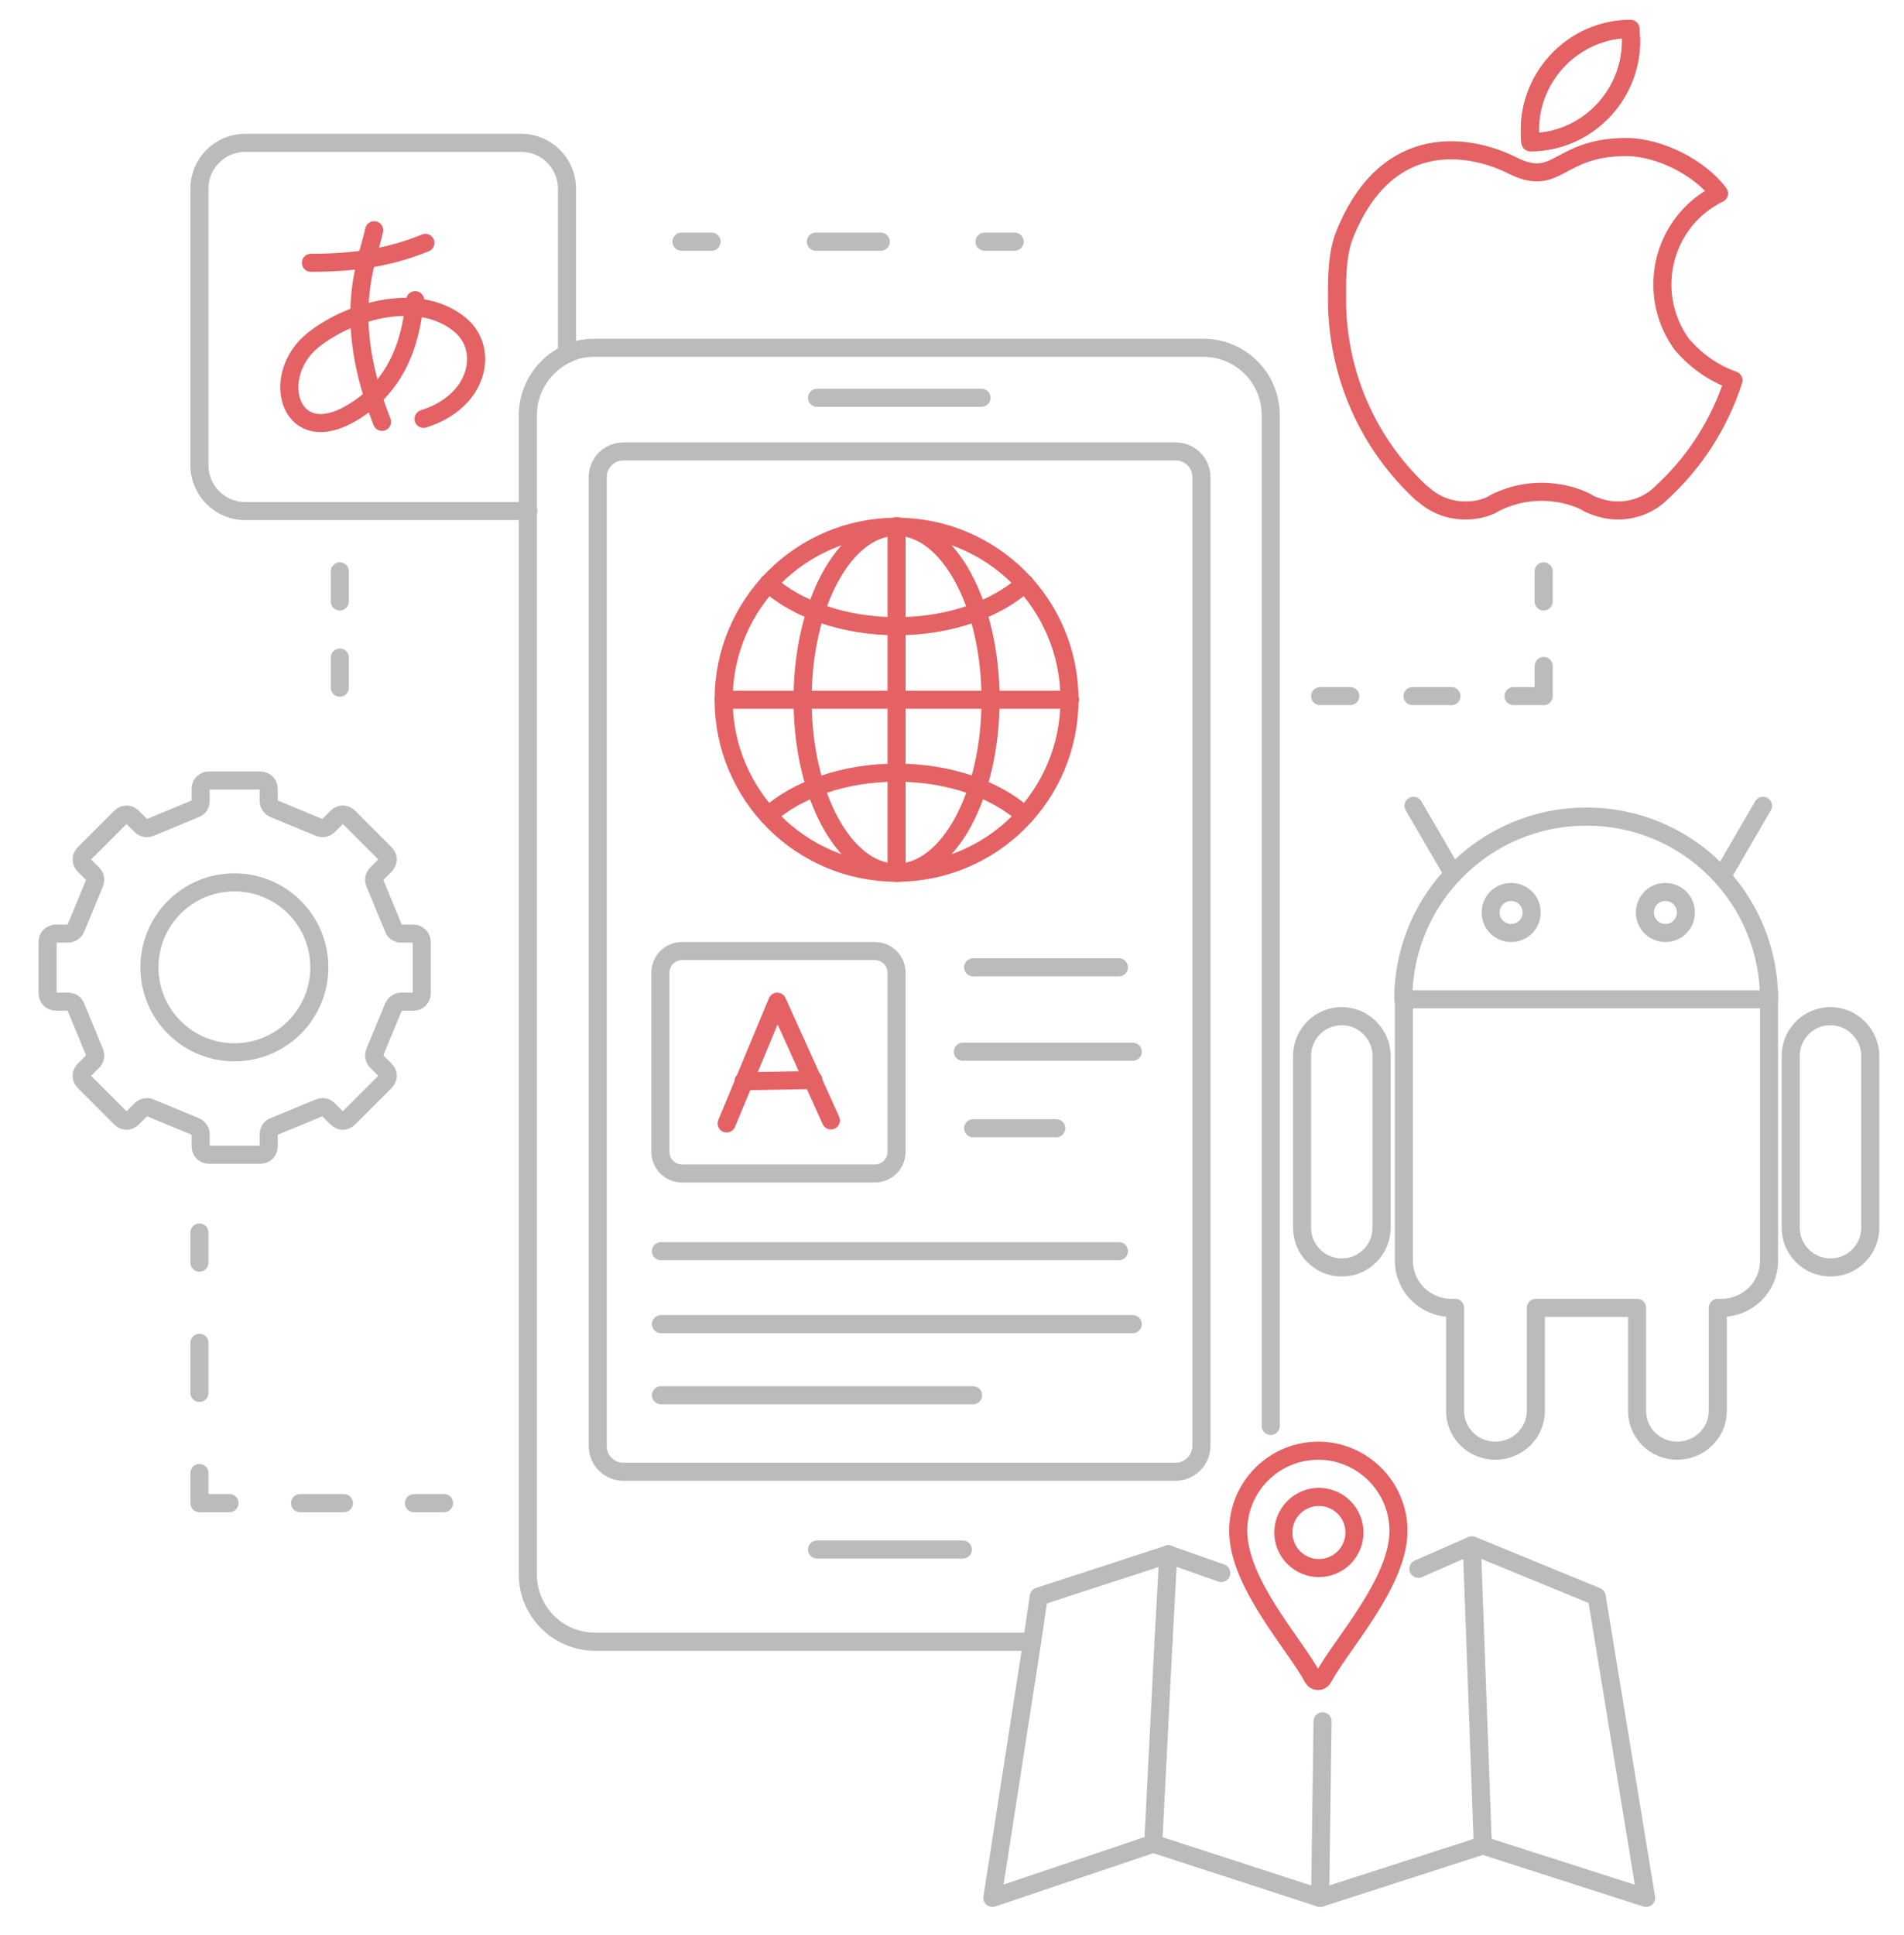 <?xml version="1.0" encoding="utf-8"?>
<!-- Generator: Adobe Illustrator 24.1.0, SVG Export Plug-In . SVG Version: 6.00 Build 0)  -->
<svg version="1.1" id="Layer_1" xmlns="http://www.w3.org/2000/svg" xmlns:xlink="http://www.w3.org/1999/xlink" x="0px" y="0px"
	 viewBox="0 0 316 321" style="enable-background:new 0 0 316 321;" xml:space="preserve">
<style type="text/css">
	.st0{fill:none;stroke:#BBBBBB;stroke-width:3;stroke-linecap:round;stroke-linejoin:round;stroke-miterlimit:10;}
	.st1{fill:none;stroke:#BBBBBB;stroke-width:3;stroke-linecap:round;stroke-linejoin:round;}
	.st2{fill:none;stroke:#BBBBBB;stroke-width:3;stroke-linecap:round;stroke-linejoin:round;stroke-dasharray:10.779,17.246;}
	.st3{fill:none;stroke:#BBBBBB;stroke-width:3;stroke-linecap:round;stroke-linejoin:round;stroke-dasharray:8.311,13.298;}
	.st4{fill:none;stroke:#BBBBBB;stroke-width:3;stroke-linecap:round;stroke-linejoin:round;stroke-dasharray:7.283,11.653;}
	.st5{fill:none;stroke:#BBBBBB;stroke-width:3;stroke-linecap:round;stroke-linejoin:round;stroke-dasharray:6.461,10.337;}
	.st6{fill:none;stroke:#E46264;stroke-width:3;stroke-linecap:round;stroke-linejoin:round;stroke-miterlimit:10;}
</style>
<path class="st0" d="M195.1,244.2h-91.6c-2.4,0-4.3-1.9-4.3-4.3V79.2c0-2.4,1.9-4.3,4.3-4.3h91.6c2.4,0,4.3,1.9,4.3,4.3v160.7
	C199.4,242.3,197.4,244.2,195.1,244.2z"/>
<line class="st0" x1="135.6" y1="66" x2="162.9" y2="66"/>
<line class="st0" x1="161.5" y1="160.5" x2="185.7" y2="160.5"/>
<line class="st0" x1="188" y1="174.5" x2="159.8" y2="174.5"/>
<line class="st0" x1="161.5" y1="187.2" x2="175.3" y2="187.2"/>
<line class="st0" x1="109.7" y1="207.6" x2="185.7" y2="207.6"/>
<line class="st0" x1="188" y1="219.7" x2="109.7" y2="219.7"/>
<line class="st0" x1="161.5" y1="231.5" x2="109.7" y2="231.5"/>
<line class="st0" x1="159.8" y1="257.1" x2="135.6" y2="257.1"/>
<g>
	<g>
		<line class="st1" x1="113.1" y1="40.1" x2="118.1" y2="40.1"/>
		<line class="st2" x1="135.4" y1="40.1" x2="154.8" y2="40.1"/>
		<line class="st1" x1="163.4" y1="40.1" x2="168.4" y2="40.1"/>
	</g>
</g>
<g>
	<g>
		<line class="st1" x1="56.4" y1="94.8" x2="56.4" y2="99.8"/>
		<line class="st1" x1="56.4" y1="109.1" x2="56.4" y2="114.1"/>
	</g>
</g>
<g>
	<g>
		<line class="st1" x1="33.1" y1="204.5" x2="33.1" y2="209.5"/>
		<line class="st3" x1="33.1" y1="222.8" x2="33.1" y2="237.7"/>
		<polyline class="st1" points="33.1,244.4 33.1,249.4 38.1,249.4 		"/>
		<line class="st4" x1="49.8" y1="249.4" x2="62.9" y2="249.4"/>
		<line class="st1" x1="68.7" y1="249.4" x2="73.7" y2="249.4"/>
	</g>
</g>
<g>
	<g>
		<line class="st1" x1="256.2" y1="94.8" x2="256.2" y2="99.8"/>
		<polyline class="st1" points="256.2,110.5 256.2,115.5 251.2,115.5 		"/>
		<line class="st5" x1="240.9" y1="115.5" x2="229.2" y2="115.5"/>
		<line class="st1" x1="224.1" y1="115.5" x2="219.1" y2="115.5"/>
	</g>
</g>
<path class="st0" d="M145.2,194.7h-32c-2,0-3.6-1.6-3.6-3.6v-29.7c0-2,1.6-3.6,3.6-3.6h32c2,0,3.6,1.6,3.6,3.6v29.7
	C148.8,193.1,147.2,194.7,145.2,194.7z"/>
<g>
	<path class="st6" d="M62.1,38.2c-1.1,5.2-5.6,14.2,1.3,31.8"/>
	<path class="st6" d="M70.6,40.3c-5.9,2.4-11.6,3.3-19,3.3"/>
	<path class="st6" d="M68.9,49.8c-0.6,4.6-1.7,14.1-11.4,19.2c-9.7,5-12.7-6.9-5.5-12.6c6.3-5,17.9-8.2,24.6-2.3
		c4.5,4,2.9,12.5-6.3,15.4"/>
</g>
<g>
	<path class="st6" d="M120.6,186.4l8.4-20.2l0,0l8.9,19.7 M123.4,179.4l11.6-0.2"/>
</g>
<g>
	<path class="st0" d="M87.6,84.6V68.9c0-4.5,2.7-8.4,6.5-10.2"/>
	<path class="st0" d="M94.1,58.7c1.4-0.7,3-1,4.7-1h100.9c6.2,0,11.2,5,11.2,11.2v167.7"/>
	<path class="st0" d="M87.6,84.6v176.6c0,6.2,5,11.2,11.2,11.2h72.4"/>
	<path class="st0" d="M94.1,58.7V31.3c0-4.2-3.4-7.6-7.6-7.6H40.7c-4.2,0-7.6,3.4-7.6,7.6v45.9c0,4.2,3.4,7.6,7.6,7.6h45.9
		c0.4,0,0.7,0,1.1-0.1"/>
	<line class="st0" x1="193.9" y1="257.9" x2="202.7" y2="261"/>
	<polyline class="st0" points="171.3,272.4 164.7,314.9 191.4,305.9 	"/>
	<polyline class="st0" points="171.3,272.4 172.4,264.9 193.9,257.9 	"/>
	<polyline class="st0" points="191.4,305.9 219.1,314.9 246.1,306.2 273.2,314.9 265,264.9 244.3,256.4 235.4,260.3 	"/>
	<line class="st0" x1="193.9" y1="257.9" x2="193.1" y2="272.4"/>
	<line class="st0" x1="191.4" y1="305.9" x2="193.1" y2="272.4"/>
</g>
<line class="st0" x1="219.5" y1="285.6" x2="219.1" y2="314.9"/>
<line class="st0" x1="244.3" y1="257.1" x2="246.1" y2="306.2"/>
<g>
	<path class="st0" d="M68.6,154.9h-2c-0.6,0-1.1-0.3-1.3-0.9l-3.1-7.5c-0.2-0.5-0.1-1.1,0.3-1.5l1.4-1.4c0.6-0.6,0.6-1.4,0-2l-6-6
		c-0.6-0.6-1.4-0.6-2,0l-1.4,1.4c-0.4,0.4-1,0.5-1.5,0.3l-7.5-3.1c-0.5-0.2-0.9-0.7-0.9-1.3v-2c0-0.8-0.6-1.4-1.4-1.4h-8.5
		c-0.8,0-1.4,0.6-1.4,1.4v2c0,0.6-0.3,1.1-0.9,1.3l-7.5,3.1c-0.5,0.2-1.1,0.1-1.5-0.3l-1.4-1.4c-0.6-0.6-1.4-0.6-2,0l-6,6
		c-0.6,0.6-0.6,1.4,0,2l1.4,1.4c0.4,0.4,0.5,1,0.3,1.5l-3.1,7.5c-0.2,0.5-0.7,0.9-1.3,0.9h-2c-0.8,0-1.4,0.6-1.4,1.4v8.5
		c0,0.8,0.6,1.4,1.4,1.4h2c0.6,0,1.1,0.3,1.3,0.9l3.1,7.5c0.2,0.5,0.1,1.1-0.3,1.5l-1.4,1.4c-0.6,0.6-0.6,1.4,0,2l6,6
		c0.6,0.6,1.4,0.6,2,0l1.4-1.4c0.4-0.4,1-0.5,1.5-0.3l7.5,3.1c0.5,0.2,0.9,0.7,0.9,1.3v2c0,0.8,0.6,1.4,1.4,1.4h8.5
		c0.8,0,1.4-0.6,1.4-1.4v-2c0-0.6,0.3-1.1,0.9-1.3l7.5-3.1c0.5-0.2,1.1-0.1,1.5,0.3l1.4,1.4c0.6,0.6,1.4,0.6,2,0l6-6
		c0.6-0.6,0.6-1.4,0-2l-1.4-1.4c-0.4-0.4-0.5-1-0.3-1.5l3.1-7.5c0.2-0.5,0.7-0.9,1.3-0.9h2c0.8,0,1.4-0.6,1.4-1.4v-8.5
		C70,155.5,69.3,154.9,68.6,154.9z"/>
	<circle class="st0" cx="38.9" cy="160.5" r="14.1"/>
</g>
<g>
	<path class="st6" d="M270.7,6.8c0,9.2-7.5,16.8-16.7,16.8c-0.1-0.7-0.1-1.3-0.1-2c0-9.2,7.5-16.8,16.7-16.8
		C270.6,5.5,270.7,6.2,270.7,6.8z"/>
	<path class="st6" d="M270.7,6.8c0,9.2-7.5,16.8-16.7,16.8c-0.1-0.7-0.1-1.3-0.1-2c0-9.2,7.5-16.8,16.7-16.8
		C270.6,5.5,270.7,6.2,270.7,6.8z"/>
	<g>
		<path class="st6" d="M287.7,63.1c-2.3,7.2-6.5,13.7-12,18.7c-0.1,0.1-0.1,0.1-0.2,0.2c-1.8,1.7-4.3,2.7-7,2.7
			c-1.6,0-3.1-0.4-4.5-1c-0.2-0.1-0.5-0.2-0.7-0.4c0,0,0,0,0,0c-2.2-1.1-4.8-1.7-7.5-1.7c-2.6,0-5,0.6-7.2,1.6c0,0,0,0,0,0
			c-0.4,0.2-0.8,0.4-1.1,0.6c-1.3,0.6-2.7,0.9-4.3,0.9c-2.7,0-5.1-1-6.9-2.6c-0.1-0.1-0.2-0.2-0.3-0.2c0,0,0,0,0,0
			c-8.7-8-14.1-19.5-14.1-32.3c0-3.8,0-7.7,1.4-11c7.1-17.2,20.9-14.6,27.8-11.1c7.5,3.7,7.4-3.1,18.8-3.1c5.6,0,12.3,3.5,15.4,7.7
			c-5.6,2.7-9.4,8.5-9.4,15.1c0,3.7,1.2,7.1,3.2,9.9C281.4,59.8,284.3,61.9,287.7,63.1z"/>
	</g>
</g>
<g>
	<path class="st0" d="M234.6,133.7l6.4,11 M286.2,144.7l6.4-11 M276.4,148c1.9,0,3.4,1.5,3.4,3.4c0,1.9-1.5,3.4-3.4,3.4
		c-1.9,0-3.4-1.5-3.4-3.4C273,149.5,274.5,148,276.4,148z M250.8,148c1.9,0,3.4,1.5,3.4,3.4c0,1.9-1.5,3.4-3.4,3.4
		c-1.9,0-3.4-1.5-3.4-3.4C247.4,149.5,248.9,148,250.8,148z"/>
	<g>
		<path class="st0" d="M233,164.8c0,0.5,0,1.1,0,1.6v42.8c0,4.3,3.5,7.8,7.9,7.8h0.6v17.1c0,3.7,3,6.6,6.7,6.6h0
			c3.7,0,6.7-3,6.7-6.6V217h16.8v17.1c0,3.7,3,6.6,6.7,6.6l0,0c3.7,0,6.7-3,6.7-6.6V217h0.6c4.4,0,7.9-3.5,7.9-7.8v-42.8
			c0-0.6,0-1.1,0-1.6"/>
		<path class="st0" d="M222.7,168.6L222.7,168.6c-3.7,0-6.6,3-6.6,6.6v28.5c0,3.7,3,6.6,6.6,6.6l0,0c3.7,0,6.6-3,6.6-6.6v-28.5
			C229.3,171.6,226.3,168.6,222.7,168.6z"/>
		<path class="st0" d="M303.8,168.6L303.8,168.6c-3.7,0-6.6,3-6.6,6.6v28.5c0,3.7,3,6.6,6.6,6.6l0,0c3.7,0,6.6-3,6.6-6.6v-28.5
			C310.4,171.6,307.4,168.6,303.8,168.6z"/>
	</g>
</g>
<g>
	<circle class="st6" cx="148.8" cy="116.1" r="28.7"/>
	<ellipse class="st6" cx="148.8" cy="116.1" rx="15.6" ry="28.7"/>
	<path class="st6" d="M127.5,135.3c4.8-4.3,12.6-7.1,21.3-7.1c8.8,0,16.5,2.8,21.3,7.1"/>
	<path class="st6" d="M127.5,96.8c4.8,4.3,12.6,7.1,21.3,7.1c8.8,0,16.5-2.8,21.3-7.1"/>
	<line class="st6" x1="120.1" y1="116.1" x2="177.6" y2="116.1"/>
	<line class="st6" x1="148.8" y1="144.8" x2="148.8" y2="87.3"/>
</g>
<path class="st6" d="M232.1,254c0,8.6-9.5,18.8-12.5,24.4c-0.4,0.7-1.3,0.7-1.7,0c-3-5.6-12.4-15.7-12.4-24.4
	c0-7.4,6-13.3,13.3-13.3S232.1,246.7,232.1,254z"/>
<ellipse transform="matrix(0.924 -0.383 0.383 0.924 -80.676 103.1)" class="st6" cx="218.8" cy="254.3" rx="5.9" ry="5.9"/>
<path class="st0" d="M293.6,165.8h-60.7v0c0-16.7,13.6-30.3,30.3-30.3h0C280,135.4,293.6,149,293.6,165.8L293.6,165.8z"/>
</svg>

